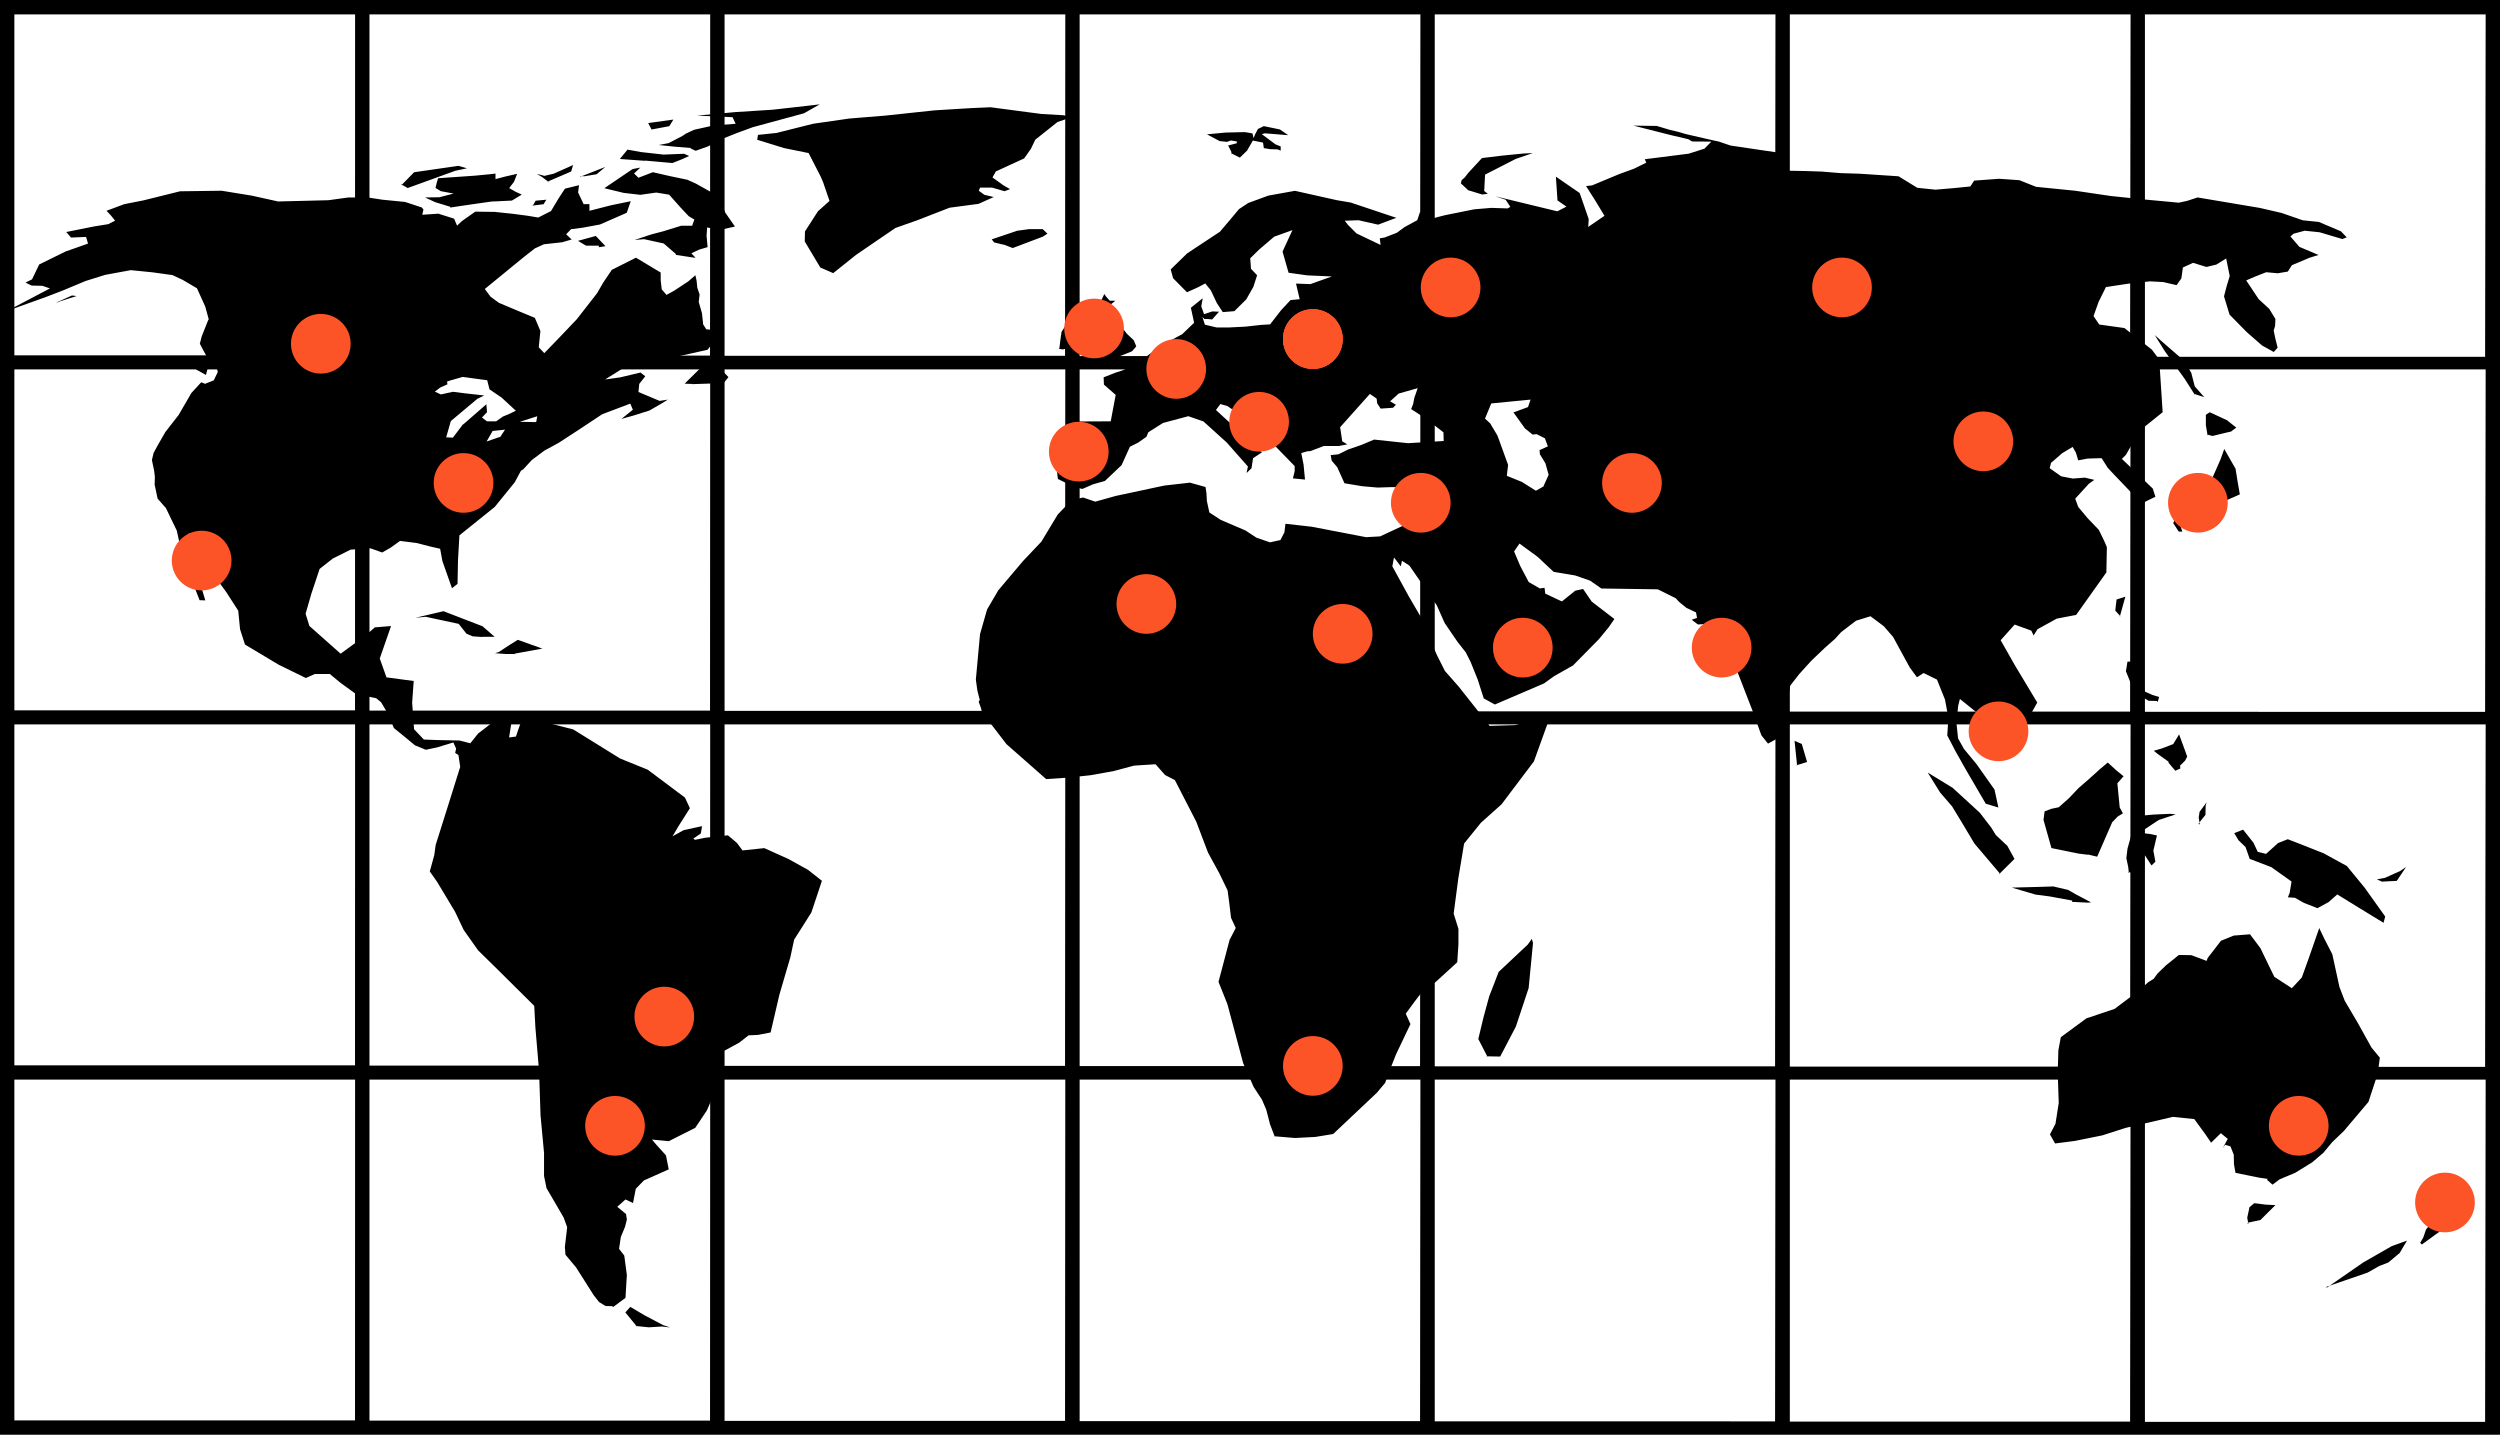 <svg id="WorldMap" data-name="WorldMap" xmlns="http://www.w3.org/2000/svg" viewBox="0 0 901.37 517.29" style="width: 100%;"><defs><style>.cls-1{fill:#fc5327;}</style></defs><title>Karta</title><path d="M29.45,21.81V539.09H930.82V21.81Zm128,512.11H34.63V411.07H157.48Zm0-128H34.63V283H157.48Zm0-128H34.63V155H157.48Zm0-128H34.63V27H157.48Zm128,384.09H162.66V411.07H285.51Zm0-128H162.66V283H285.51Zm0-128H162.66V155H285.51Zm0-128H162.66V27H285.51Zm128,384.09H290.69V411.07H413.54Zm0-128H290.69V283H413.54Zm0-128H290.69V155H413.54Zm0-128H290.69V27H413.54Zm128,384.09H418.71V411.07H541.57Zm0-128H418.71V283H541.57Zm0-128H418.71V155H541.57Zm0-128H418.71V27H541.57Zm128,384.09H546.74V411.07H669.59Zm0-128H546.74V283H669.59Zm0-128H546.74V155H669.59Zm0-128H546.74V27H669.59Zm128,384.09H674.77V411.07H797.62Zm0-128H674.77V283H797.62Zm0-128H674.77V155H797.62Zm0-128H674.77V27H797.62Zm128,384.09H802.8V411.07H925.65Zm0-128H802.8V283H925.65Zm0-128H802.8V155H925.65Zm0-128H802.8V27H925.65Z" transform="translate(-29.45 -21.81)"/><g id="layer1"><path d="M259,500l-4.08-5,1.79-2,5.25,3.11,6.61,3.48,2.5.83-2.95-.34-4.75.29-4.5-.46.14.4Zm-8.61-7.24-2.63-.07-2.32-1.43-1.89-2.41-6.41-10.09-3.81-4.55-.22-2.8.83-7.11-1.23-3.43-2.55-4.41-3.66-6.26-.9-4.4v-8.31L224.34,424l-.52-15.91-1.34-15.86-.41-7.76-13.1-13-7.13-7-5.21-7.37-3.11-6.55-6.45-10.76L184.41,336l1.61-5.86.52-3.72,4.38-13.88,4.46-14.24-.64-4.25-1.19-.79.36-1.52-1-2.24-5.84,1.77-4.09.87-3.92-1.61-3.62-3-4-3.24-.94-2.41-1.35-3L166.85,275l-1.79-1.46-7.18-1.43-5.52-4-4-3.29-5.42,0-3.21,1.45-9.81-4.8-12.15-7.28L116,248.67l-.65-6.67L111,235.25l-2.64-3.6-2.48-5.25-3.31-8.28L100,213.87l-2.69.41,2.12,9.49,2.15,8.19,1.89,6.32-2.07-.07-1.82-4.73-2-3.37L95.31,225l-.68-5.3-1.44-6.58-3.92-8.13-3-3.4-1.07-5.08.09-2.8L85,191.38l-.78-3.67.61-2.61,1.45-2.67,2.82-4.9,4.77-6.12,4.58-7.91,3.55-3.86,1.38.55,3.13-1.24,1.46-3-.37-1.53-3.7-4.17-2.4-4.51.66-2.61,2.24-5.64.3-.58-1.24-4.56-3-6.6-5.08-3L91.67,121l-7.21-1-7.83-.79-9.25,1.7-7.07,2.21-8.19,3.42-6,2.31L31,134.28l3.4-1.62,13.06-6.86-2.72-.94-3.89-.09-2.2-1.08L41,122.53l2.57-5.36,9.5-4.67,8.12-2.87-.71-2.39-5.41.22-1.73-2,10-2,5.12-.83,2.49-1.25-1.5-1.87-1.59-1.7,6.43-2.4,6.83-1.34,13.24-3.29,15-.2,10.83,1.76,9.53,2.11L147.84,94l7.26-1L158,93l3.62-.06,5.68.87,8.19.81,6.06,2,.58.76-.43,1.86,5.79-.39,5.69,1.8,1.06,2.53,1.74-1.65,4.83-3.41,7,.09,6.62.7,5.2.68,3.89.65,4.59-2.33,2.78-4.63,2.25-3.45,5.08-1.25-.34,2.62,2,4.22,2.09,0v2.4l7.78-2,7.12-1.46-1.45,4.17-9.66,4.23-6.36,1.17-4.05.51-1.78,1.84,2,1.88-3.42,1-6.57.72-3.26,1.48-3.93,3.07L204.25,126l2.07,2.79,3,2.2,6.38,2.69,6.59,2.73,2,4.74-.59,5.89,2,2.09,5.9-6.11,5.84-6.14,7.31-9.38,2.14-3.72,3.15-4.68,8.7-4.38,8.92,5.35,0,2.71.38,3.36,1.71,2,2.75-1.51,5.15-3.4,2.51-2.19.44,1.92.27,2.62.82,2.4-.31,2.66,1.17,4.15.43,4,1.15,1.78,6,.35-5.58,7-17.58,3.93L254,154.63l-6.37,4,5.4-.75,7.35-1.75,1.72,1.34-2.17,2.76-.29,2.92,7.62,3.2,3-.45-2.45,1.5-4.21,2.43-5.72,1.8-4.36,1.22,4.11-3.32-.93-2.19-10.12,3.82-8.05,5.34-7.59,4.94-5.19,2.83-4.54,3.39L218.13,191l-.86.54-2.22,4.14-7.21,8.89-12.75,10.26-.51,8.94-.17,8.55-2,1.57-3.45-9.76-.82-4.46-3.56-.82-4.89-1.26-6-.75-3.44,2.46-3,1.71L163,219.5l-7.13.48-6.45,3.22-4.73,3.73-3,9-2.06,7.17L141,247.5l11.27,10L161,251.1,164.6,248l5.84-.47-4.07,11.71,2.43,6.8,9.81,1.3-.56,7.79.69,9.6,3.53,3.72,4.67.18,8.18.17,3.9,1,2.81-3.51,6-4.63,3.17-1.89,3.36-.79L213,287.7l2.48-.33.8-2.43,1.41-3.85,6.27.59,12.16,3.12L253,295.27l10,4.06,13.41,10.05,1.78,3.82-4.19,6.62-2.08,3.53,4-2.22,6.65-1.45-.44,2.63-2.7,1.86.59.44,3.64-.74,8.24-.89,3.26,2.77,2,2.68,7.86-.83,8.77,3.95,7,3.89,5,3.94L322,350.77l-3.4,5.39-2.82,4.41L314.4,367l-3.93,13.4-3.18,13.67-4.65.89-3.3.14L296,397.72l-5.79,3.16-1.56,4.79-1.31,9-1.26,3.45-1.77,4.06-4.18,6.26-9.55,4.82-6.06-.59,1.59,1.89,3.45,3.81,1,5.05-8.95,4-2.93,3-1,5.14-2.72-1.29L252,456.93l3.17,2.6.3,2-.68,2.64-1.51,3.66-.63,4.25,1.88,2.44.93,7-.49,8.23-4.53,3.36-.11-.16Zm-54-317.86,8.42-7.33.24,2.84-1.83,1.94,1.81,1.38,3.29,0,2.47-1.74,2.15-.88,2.49-1.21-5.09-4.71-4.4-3-.83-3.28-8.84-1.2-4.57,1.31-1.07.36.15,1-2.62,1.16-1.93,1.48,2.17,1,4.34-.95,4.75.6,4.24.46,2.28.28-2.46,1.2L192,173.62l-1.68,5.86,2.42.12,3.6-4.75.11-.31Zm13.38,4.51,1.77-2.69-4.47.47L204.88,181l4.72-1.63Zm13.06-5.62.32-1.9-6.29,2,5.79.11ZM868.49,486l13-9,10.27-5.89,5.52-2-2.63,4.46L890.56,477l-3.29,1.27-4.22,2.39-14.73,5.07-.17.32Zm-28.4-23-.41-2.13.82-3.82,1.73-1.44,4.16.53,3.46.17-5.4,5.36-4.63,1,.09.48ZM902,470l1.15-2,1-2.9,4-4.9,2.35-8.38.72-3.14.45,3.73,1.5,4.8,3.65,1.47.85.35-.06,1.6-2.48,1.47-5.91,3.62-6.58,4.8-.73-.79,0,0Zm-54.87-23.11-3.37-.52-8.31-1.7-.55-3.08-.07-3.44-1.18-3-1.91-.59-.84,1.13,1.76-3.26-2.49-2.05-3.51,3.43-2-2.94-4.06-5.57-7.72-.8-17.15,4-8.29,2.67-9.9,2-7.14.92-1.85-3.28,2-3.83,1.17-7.49-.36-10.84.23-8.15.88-4.73,9.23-6.79,10.17-3.42,8.91-6.71,3.11-2.83,2.09-1.32,1.34-1.86,3.1-3,4.62-3.72,4.53.08,5.47,2.06.39-1.05,4.79-6.21,4.61-1.87,5.86-.46,3.75,5,5,10.32,6.33,4.12,3.6-3.87,2.72-7.58,3.56-10.24,1.81,3.81,2.9,5.63,2.56,11.76,1.94,5.05,4.64,7.86,5,9,3,3.62-.77,5.78-3.34,10.18-8.85,10.47-4.18,4-3.15,3.8-4.06,3.48-6.16,3.8L851.4,447l-2.6,1.94-1.88-1.65-.1-.24ZM489.05,431.6l-1.69-4.43L486,421.91l-1.54-3.6-3-4.58-3.79-8.61L472,383.89l-3.22-8.08,4-15.14L475,356.4l-1.7-3.67-.67-5.57-.57-4.3-3-6.21L465,329.22l-4.24-11.15-7.71-15-3.53-1.82-3.44-3.89-7.74.49-7.47,2-8.36,1.48-7.79.83-8.07.56-14.32-12.61-8.44-11-.54-1.15-.3-1.13-.74-2,.41-.73-.22-.7-.66-2.62-.55-3.93,1.51-16.41,2.54-8.89,4.05-6.92,8.89-10.52,6.63-7,5.95-9.86,4.92-5.07,4.17-1,4.4,1.5,7.36-2.06,17.52-3.74,9.25-1.05,5.62,1.57.33,2.14.16,2.92.89,4.12,4.12,2.68,8.9,3.81,4,2.62,4.85,1.66,3.76-.83,1.44-2.78.37-3.09,9.45,1.07L522,215.49l5.06-.29,8.37-3.9.64-2.6.75-6.8,1.28-2.68-.23-1.77-7.16,0-4.53.15-5.62-.49-6.36-1.06-2.62-5.8-2-2.36-.35-2,2.8-.28,3.51-1.75,4.76-1.63,4.57-1.93,12.22,1.3,12.88-.79-.09-3.13-6.43-5-5.22-3.38.72-1.81.47-2.42.49-1.31.67-2-6.83,1.94-3.11,2.81,2.11,1.23-1.06,1.09-4.45.3-1.25-1.89-.2-1.72-2.44-1.68-10.72,12,.76,5.09,1.83,1.09-3.09.6-5.41,0-4.82,1.84-1.15.08-2.13.63.82,4.12.53,5.43-4.36-.43.63-2.59,0-1.85-6.82-7-6.17-7-4.06-2.51-3.57-2.71-3.69-2.43-2.49-.71-1.58,2.15,14,12.85,2.58,2.42-3.2,2.09-.56,3.64-1.79,1.72.5-2.35-7.62-8.63-8.41-7.62-5.47-1.89-9.12,2.44-5.3,3.35-.68,1.63-2.95,2.09-3,1.5-3,6.62-6,5.71-4.36,1.24-3.76,1.65-2.79-.61-6.06-3-1.21-10.42.74-6.47,5.2-3.81,14.32-.07,1.79-9.53-4.24-3.71-.11-2.62,4.3-1.69,2.64-.85,6.51-3.21,2.69-2.3,5.3-3.8,6.89-3.7,4.3-4.13-1.17-5.4,2.68-2.16,1.59-1.27-.52,2.91,1,2.83,3-1,2.4.11-2.48,2.8-1.64-.18-1.15,0-.72-.72.89,2.78,4.26,1h4.43l5.95-.3,5.66-.63,3.21-.18,4-5.15,3.38-3.62,3.3-.31-.66-2.76-.67-2.87,5.17.19,7.77-2.76-8.95-.4-6.67-.94-2.18-7.63,3.58-7.74-6.59,2.37-5.42,4.63-3.22,3.16.28,3.79,2.2,2.33-1.35,4.18-2.56,4.52L474.49,134l-4.17.34-2.15-3.27L466,126.47,464,124l-2.65,1.41-3.94,1.77-5-5.06-.87-3.17,5.94-5.79,11.82-7.81,3.94-4.64,2.92-3.5L479.5,95l7.24-2.66,9.6-1.73L511.51,94l4.91.83,16.48,5.52-6.6,2.46-7-1.59-5,.17,1.22,1.57,3,3,8.7,4.16-.29-2.38,1.78-.31,4.38-1.7,2.7-2,4.66-2.54,1-3,1.71,1,1.4,1.72,5.78-1.49L561,97.27l6.16-.51,5.9.2.93-.59-1.68-2.55-3.78-1.25L590.94,98l3.28-1.69L591,94.07l-.58-8.57L599,91.4l3.26,9.41-.18,2.81,5.86-4-3.47-5.73-3.17-5,2.18-.24,9.81-4.09,5.27-1.91L623,80.47l-.51-1.25,15.83-2L644,75.4l2.47-2.53-6.9-.05L638.17,72l-5.87-1.37-13.93-3.53,8.44.12,4.72,1.42,2.88.67,2.84.84,10.29,2.36,1.6.33,4.23,1.44,9.33,1.39,9,1.32,2,1.6-3.94,2.48,2.38,2.26,8,.14,6.13.2,6.77.56,7,.22,13.93.92,6.75,4.15,6.56.68,6.57-.56,6-.6,1.38-2.11,9-.66,7.31.51,6,2.39,14.09,1.41,12.93,1.91,12.09,1.25,12.38,1.15,3-.66L821.79,93l22.46,3.78L852,98.57l7.74,2.67,5.77.59,7.94,3.37,2.11,2.18L874,108l-8.2-2.44-1.56-.17L860.4,105l-4,1.07-1.14,1,3.22,3.74,6.92,2.93-3.25,1-6.36,2.68-1.47,2.31-3.63.61-4.16-.38-4.21,1.65-3,1.3,4.49,6.75,3.81,3.51,2.22,3.63-.1,2.48-.52,1.7.64,3.06.79,3.14-1.4,1.54-4.23-2.35-5.52-4.83-6.19-6.3-2-6.59,1-3.82,1.06-3.49L832.09,115l-3.55,2.21-3.57.85-4.81-1.49-3.67,1.68-.55,3.92-1.72,2.45-4.83-1.12-4.78-.25-7.87.85-8,1.21-2.64,5.33-1.83,5.13,2.06,3.05,9.06,1.26,9.93,7.81,2.63,3.54,1.24,19-6.45,5.19-2.28-.84L798.71,178l-.59,4-2.18,3.81-1.45,1.45,4.72,4.52,6.43,6.2.94,2.94-3.37,1.63-3,1.92-1.69-4.4-7-7.31-2.13-2.28L787.19,187l-5,.14-3.45.65-.8-2.74-1.21-2.11-3.79,2.29-4,3.47-.48,1.91,4.13,2.93,4.22.81,4.3-.33,3.45.8-2,1.43-4.89,5.35,1.09,3,3.34,4,4.07,4.25,2,4.1.91,2.14-.18,9.1L778,243.52l-7,1.34-6.94,3.82-1.39,2.24-.84-1.74-6-2.18-5.05,5.64,5.19,9.13,8,13.33-4.47,8.08-3.1,2.7-4.42,2.7.29-1.87-.1-2.68-2.13-.25-2.69-.9-11.26-9.06-.64,2.54-.61,6.1.59,5.6,2.13,3.79,4.56,5.52,6.45,9.13,1.39,6.46-4.55-1.38L738,298.89l-3.47-6.18-3-5.74.41-6.34-1.23-6.6-2.89-7.19L723,264.47,720.6,266,718,262.45l-6-11-3.38-3.89L703.85,244l-5.19,1.6-5.38,4.11L691,252.21l-3.48,3.06-2.31,2.2L682.55,260l-4.34,4.78L674.92,269l-3.15,18.24-4.86,2.68-2.4-3-3.1-8.62-5.32-13.72-4.87-13.88-1.92-5.78-.84,1.58-6.82.47-2.26-1.71,1.93-.67-.37-2L637.52,241l-2.68-2.17-1.2-1.32-6.46-3.22-20.36-.3-4.05-2.82-5.4-1.88L589.62,228l-5.74-5.39-6.58-4.82-1.95,2.83,2.2,5.21,3.08,5.84,4,2.3,1.7-.23.26,2.1,6,2.82,4.79-3.87,2.84-.63,3.14,4.57,8.16,6.26-2,2.9-3.61,4.4-9.3,9.44-6.78,3.84-3.74,2.67-17.67,7.58-4-2.2-2.16-6.73-2.6-6.47L557.92,257,555,253.29l-4.68-6.85-2.84-6.38-9.85-14.3L534.93,224l-.43,2-2.45-3.22-.6,3.21,6,10.95,4.74,8.12,1.64,4.68,3.87,8.61,2.71,5.37,5,5.68,8.49,10.74,2.63,3.38,9.35-.28,9.09-2.75,1.89-1,.72,2.76-5.08,14.08-11.67,15.47-7.44,6.66-6.06,7.49-2.09,12.58-1.67,12.68,1.72,5.52,0,5.56-.43,6.46-7.85,7.18-4,2.43-3.38,4.39-3.34,4.54,1.7,3.75-5.2,10.91L530,409l-1.13,3.22-3,3.58-15.76,14.88-6.42,1.05-7.36.38-7.39-.62,0,.13Zm96.76-234.18,2-4.41-1.15-4.14-2-3.26-.13-1.51,3-1.36-1.07-2.9-3-1.5-1.43.16-2.78-2.25-4.12-5.74,5.24-1.93.91-2.69-14.16,1.38-2.26,5.46,1.88,1.74,2.63,4.42,3.82,10.54-.46,3.94,5.4,2.18,5.08,3.19,2.46-1.38,0-.12ZM565.57,402.47l-3.12-6.05,1.82-7.6,2.09-7.71,3.43-8.88,10.5-9.87,1.47-2.07.41,1.54-1.57,16.23L576,391.93l-5.66,10.82-5-.09.12.15Zm323.18-48L880,349.13l-7.85-4.84-3.12,2.77L865,349.25l-4.84-1.89-3.29-1.86-2.53-.16.65-1.63.67-4.07-7.27-5.17-7.82-3-1.5-4.26-2.52-2.42L835,322.2l3.2-1.26,3.73,4.71,1.55,3.3,3,.72,4.3-3.89,3.53-1.39,4.69,1.82,8.2,3.24,8.4,4.6,6.39,7.78,7.44,10.43-.64,2.41,0,.07Zm-112.1-7.95L768.37,345l-5-.65-8.57-2.52,9.83-.25,5.13-.17,5.4,1.28,2.68,1.55,5.53,2.91-1.13.11-5.69-.29-.08-.23Zm111.74-6.79-1.95-.86,2.85-.54,5.45-2.43,2.22-1.49-3.37,5-5.33.26.31.39Zm-137.76-2.82-9.33-11-4.35-7.3-3.68-6.06-4.31-5-4.47-7.19,9,5.51,9.76,8.95,4.15,5.39,1.63,2.65,4.17,3.92,2.57,4.7-5.5,5.46.1.06Zm46.37-.36-.23-2.17-.67-3.15.41-3.43,1.62-5.79,1.94-6,5.85-.51,6-.27,2,.2-6.1,2-7,4.64,3.77.42,2.54.54-1.29,5.47.73,4-1.4,1.35-2.42-3.75-2.7-1.3-.84,4.35.3,3.67-2.65-.59v.36ZM782.27,330l-3.36-.42-9.82-2-2.86-10.16.4-3.08,2.41-.91,2.71-.57,3.65-3.26,3.51-3.69,3.47-3,4.11-3.71,2.92-2.46,3,2.75,2.7,2.2-2.25,2.52.85,8.74,1.15,2.1L793,316.2l-2,2.07-5.42,12.42-3.37-.81V330Zm40.27-11.19-.35-2.21.31-2.09,2.57-3.46-.37,1.15-.08,3.43-2.48,3.07.22.43ZM457.9,307.73l.59-.94.77.35-.85.51-.61-.18ZM811.27,296.4l-3.89-2.77L806,292.5l3-.87,4-1.54,2.12-3.5,2.93,8-.75,1.45-1.85,1.84.14,1-1.83.83-2.62-3.1.31.1Zm-133.88,1.43-.92-8.9,2.6,1.1,1.93,6.52-3.84,1.18v-.2Zm129.86-23.28-3.14-.08-5.07-3-3.1-7.65.57-3.48,4.81,0-.41,5.43.86,4.95,3.79,1.68,2.35.71-.49,1.74-.3-.1ZM215,257.6h-3.25l-3.83-.27,1.36-.43,3.87-2.54,3-1.86,8.84,3.16-10,1.82.24.33Zm-11.58-6.12-3.48-.23-2.3-.95-2.81-3.56-11.9-2.55-3.72.36,10.14-2.37,14.07,5.43,4.38,3.8h-4.41ZM794,244.05l-1.89-2.1.46-4,3.17-1-2,7.19-.07-.21Zm21-30.57-2-3.07,1.3-2.83,2,5.9-1.48,0Zm2.58-9.3-4,.24-.44-.82L816.3,202l3.89-1.56,5.41-2.86,4.46-10.13,1.34-3.75,4.08,7.13.69,4.35.85,4.88L830.36,203l-3,2.07-.41,2.67-1.15-2.24-.29.34.12-.17m-.24-26.92-.62-3.63,0-3.76,1.41-.92,6.21,2.88,3.35,2.66-1.91,1.43-2,.45L827.15,179l-1.91-.52-.08.06ZM820.69,164l-3.54-5.58-7.12-9.9-3.7-5.91,2.11,1.9,8.75,7.61,2.32,4.13,1.25,4.85,3.43,3.91-3.61-1.18-.17.09Zm-541.6-3.75-2.79-.11,5.17-5.1,6.14-4.85-.62,1.09,2.68,4,2.43,2.49-1.75,2.17-11.28.37.27.2Zm-178.85-5.13-1.33-4,5.38,3.65L103.7,157l-3.58-2Zm323.43-3.5L427.1,150,426,147.49l-.7-1.47.69-1.67,1.42-1.88,2.64-1.24-2.39-4.65L425,135.7l-.21-2,2.83-5.9.61.94,1.35,1.5h2l-2,1.63-1.24,1.87,1.55.77,5.81,7.59,2.52,2.39.91,2.2-1.52,1.77-4.71,1.9-8.27,1.44-1.11-.34.22-.1Zm-12.27-4.2.41-3.35.37-2.57,1.3-2.06L416,137.9l6.27-.73-1,2.6L420,143.26l-2.95,3.06-4.26,1.48-1.69-.22ZM50.09,130.74l5.31-2.4,1.7.21-2.57.8-3.25,1.05-1.25.48-.23-.23Zm275.23-12.3-5.72-9.57.08-3.62L324.35,98l4.18-3.75-2.34-6.81-.87-2L321,77l-8.85-1.8-9.7-3,.29-1.76,6.66-.69,13.25-3.33,13-1.87,13.1-1.07,17.59-1.88,13.37-.82,6.89-.3L405,62.91l7.86.45L416,64l-5.28,1.81-8,6.37-1.56,3.25-2.44,3.49L388.5,83.62l-1.21,2.17,4.06,2.92L393.63,90l-2,.75-4.49-1.3h-4.33l-.46,1.13,2,1.46,3.39.81-5.48,2.46L371.82,96.7l-11.52,4.48-8,2.82-14.2,9.7-8.24,6.59-4.58-2-.07.3Zm-52.13-5-4.44-3.85-7.08-1.55-3.43.3,6-2,4.33-1.14,6.49-2H279l.8-2.24-2-1.18-2.84-3L270.71,92l-4.64-.76-5.73.81-6-.69-7-1.69,10.2-6.91,2.77-.52-2.25,2.12,1.58,1.54,5.19-2L271,85.31l6.25,1.3L280.34,88l5.37,3,3.62,3.67,1.59,3.75,3.51,5.08-5.69,1.25-4.33-.94-.21,3,.38,4.1-3,.88-2.84,1.33,1.49,1.67-7.18-1.09,0,0Zm-27.82-3.06-4.62,0-2.92-1.73,6.43-1.77,3.5,3.7-2.42.36Zm146-.32-3.5-.85-.85-1.1,9.17-3.1,4.24-.58,5,0,1.67,1.63-1.65,1.07-10.86,4.11L391.38,110ZM191.87,96.39l-5.54-1.7L182.69,93l5.16-.07L193,91.6l-4.61-.86-1.92-1.17.47-2,.48-1.5,13.21-.92,5.52-.53,1.95-.23,0,2,3.44-.91,4.36-1-1.13,2.88-1.74,2.27,2.36,1.34,2.19,1-3.58,2.16-7.48.36-7,1-7.79,1.15,0-.1Zm29.56-.22,1.16-2,3.85-.36-1,1.63-4.19.53.2-.13Zm337.49-5.68-2.76-2.57.3-1.17,1.07-.94,1.35-1.72,4.89-5.29,7.17-.87,7.8-.77L582.1,77l-6.16,2.11-11.05,5.66-.31,5.91,1.29,1-2,.26-5.07-1.55h-.22ZM174.13,88.63l4.63-4.72,16-2.31,3.06.89-4.2.89L176.45,89.6l-2.39-1.34Zm53.08-1.23L225,85.7l-2-1.21,2.74.73,3.33-.78,7-3.12-.68,2.32L227,87.25l.25.41Zm11.37-1.82L247.7,82l-3.13,2.63-4.42.73-1.62-.08.28,0ZM262,79.79l-9.06-.66,2.76-3.38,4.88.89,8.13.91,7.38-.3,1.82.79-2.46,1.14-3.56,1.41L262,79.71l-.23.26Zm211.58-2.88-1.33-2.64,3.14-.82,0-.64-2.15-.35-1.4.5-2.67-.29-4.55-2.43,6.72-.64,6.95-.16,2.73.47.42,1.7L482,70.2l1-1.9,1.25-.58.84-.44,5.82,1.2,3,2.07-8.41-.67-1.11.3,4.91,3.66,1.9.77,0,1.5-1.15-.44-2.68-.08-2.25-.38-.29-2-3.67-.72-2.06,3.61-2.62,2.54-3.18-1.59v-.24Zm-195-1.74-5.9-.48-5.73-.6,3.57-.68,5.09-2.65,1.07-.74,3-1.41,7-1.56,8-.61-1.11-2.37-12.81-.57,13.73-1.27L308,61.37l13.55-1.53,3.46-.41-5.7,3.23-18.41,5-5.8,2.13-5.2,2.08-5.12,2.7-4.5,1.61-1.76-.8-.12,0Zm-14.17-6.59-1.26-2.4,9.08-1.26-1.45,2.38-6.57,1.23Z" transform="translate(-29.45 -21.81)"/></g><circle class="cls-1" cx="115.67" cy="123.94" r="10.76"/><circle class="cls-1" cx="239.51" cy="366.52" r="10.76"/><circle class="cls-1" cx="424.09" cy="133.02" r="10.76"/><circle class="cls-1" cx="453.97" cy="152.07" r="10.76"/><circle class="cls-1" cx="473.34" cy="122.25" r="10.76"/><circle class="cls-1" cx="473.34" cy="122.25" r="10.76"/><circle class="cls-1" cx="388.95" cy="162.83" r="10.76"/><circle class="cls-1" cx="167.13" cy="174.12" r="10.76"/><circle class="cls-1" cx="72.7" cy="202.11" r="10.76"/><circle class="cls-1" cx="221.74" cy="405.91" r="10.76"/><circle class="cls-1" cx="394.47" cy="118.43" r="10.76"/><circle class="cls-1" cx="413.32" cy="217.76" r="10.76"/><circle class="cls-1" cx="473.34" cy="384.31" r="10.76"/><circle class="cls-1" cx="484.1" cy="228.52" r="10.76"/><circle class="cls-1" cx="792.45" cy="181.27" r="10.76"/><circle class="cls-1" cx="620.73" cy="233.5" r="10.76"/><circle class="cls-1" cx="715.08" cy="159.13" r="10.76"/><circle class="cls-1" cx="720.56" cy="263.69" r="10.76"/><circle class="cls-1" cx="588.4" cy="174.12" r="10.76"/><circle class="cls-1" cx="664.13" cy="103.64" r="10.76"/><circle class="cls-1" cx="512.26" cy="181.27" r="10.76"/><circle class="cls-1" cx="549.04" cy="233.5" r="10.76"/><circle class="cls-1" cx="828.8" cy="405.91" r="10.76"/><circle class="cls-1" cx="881.53" cy="433.55" r="10.76"/><circle class="cls-1" cx="523.02" cy="103.64" r="10.76"/><circle class="cls-1" cx="473.34" cy="122.25" r="10.76"/></svg>